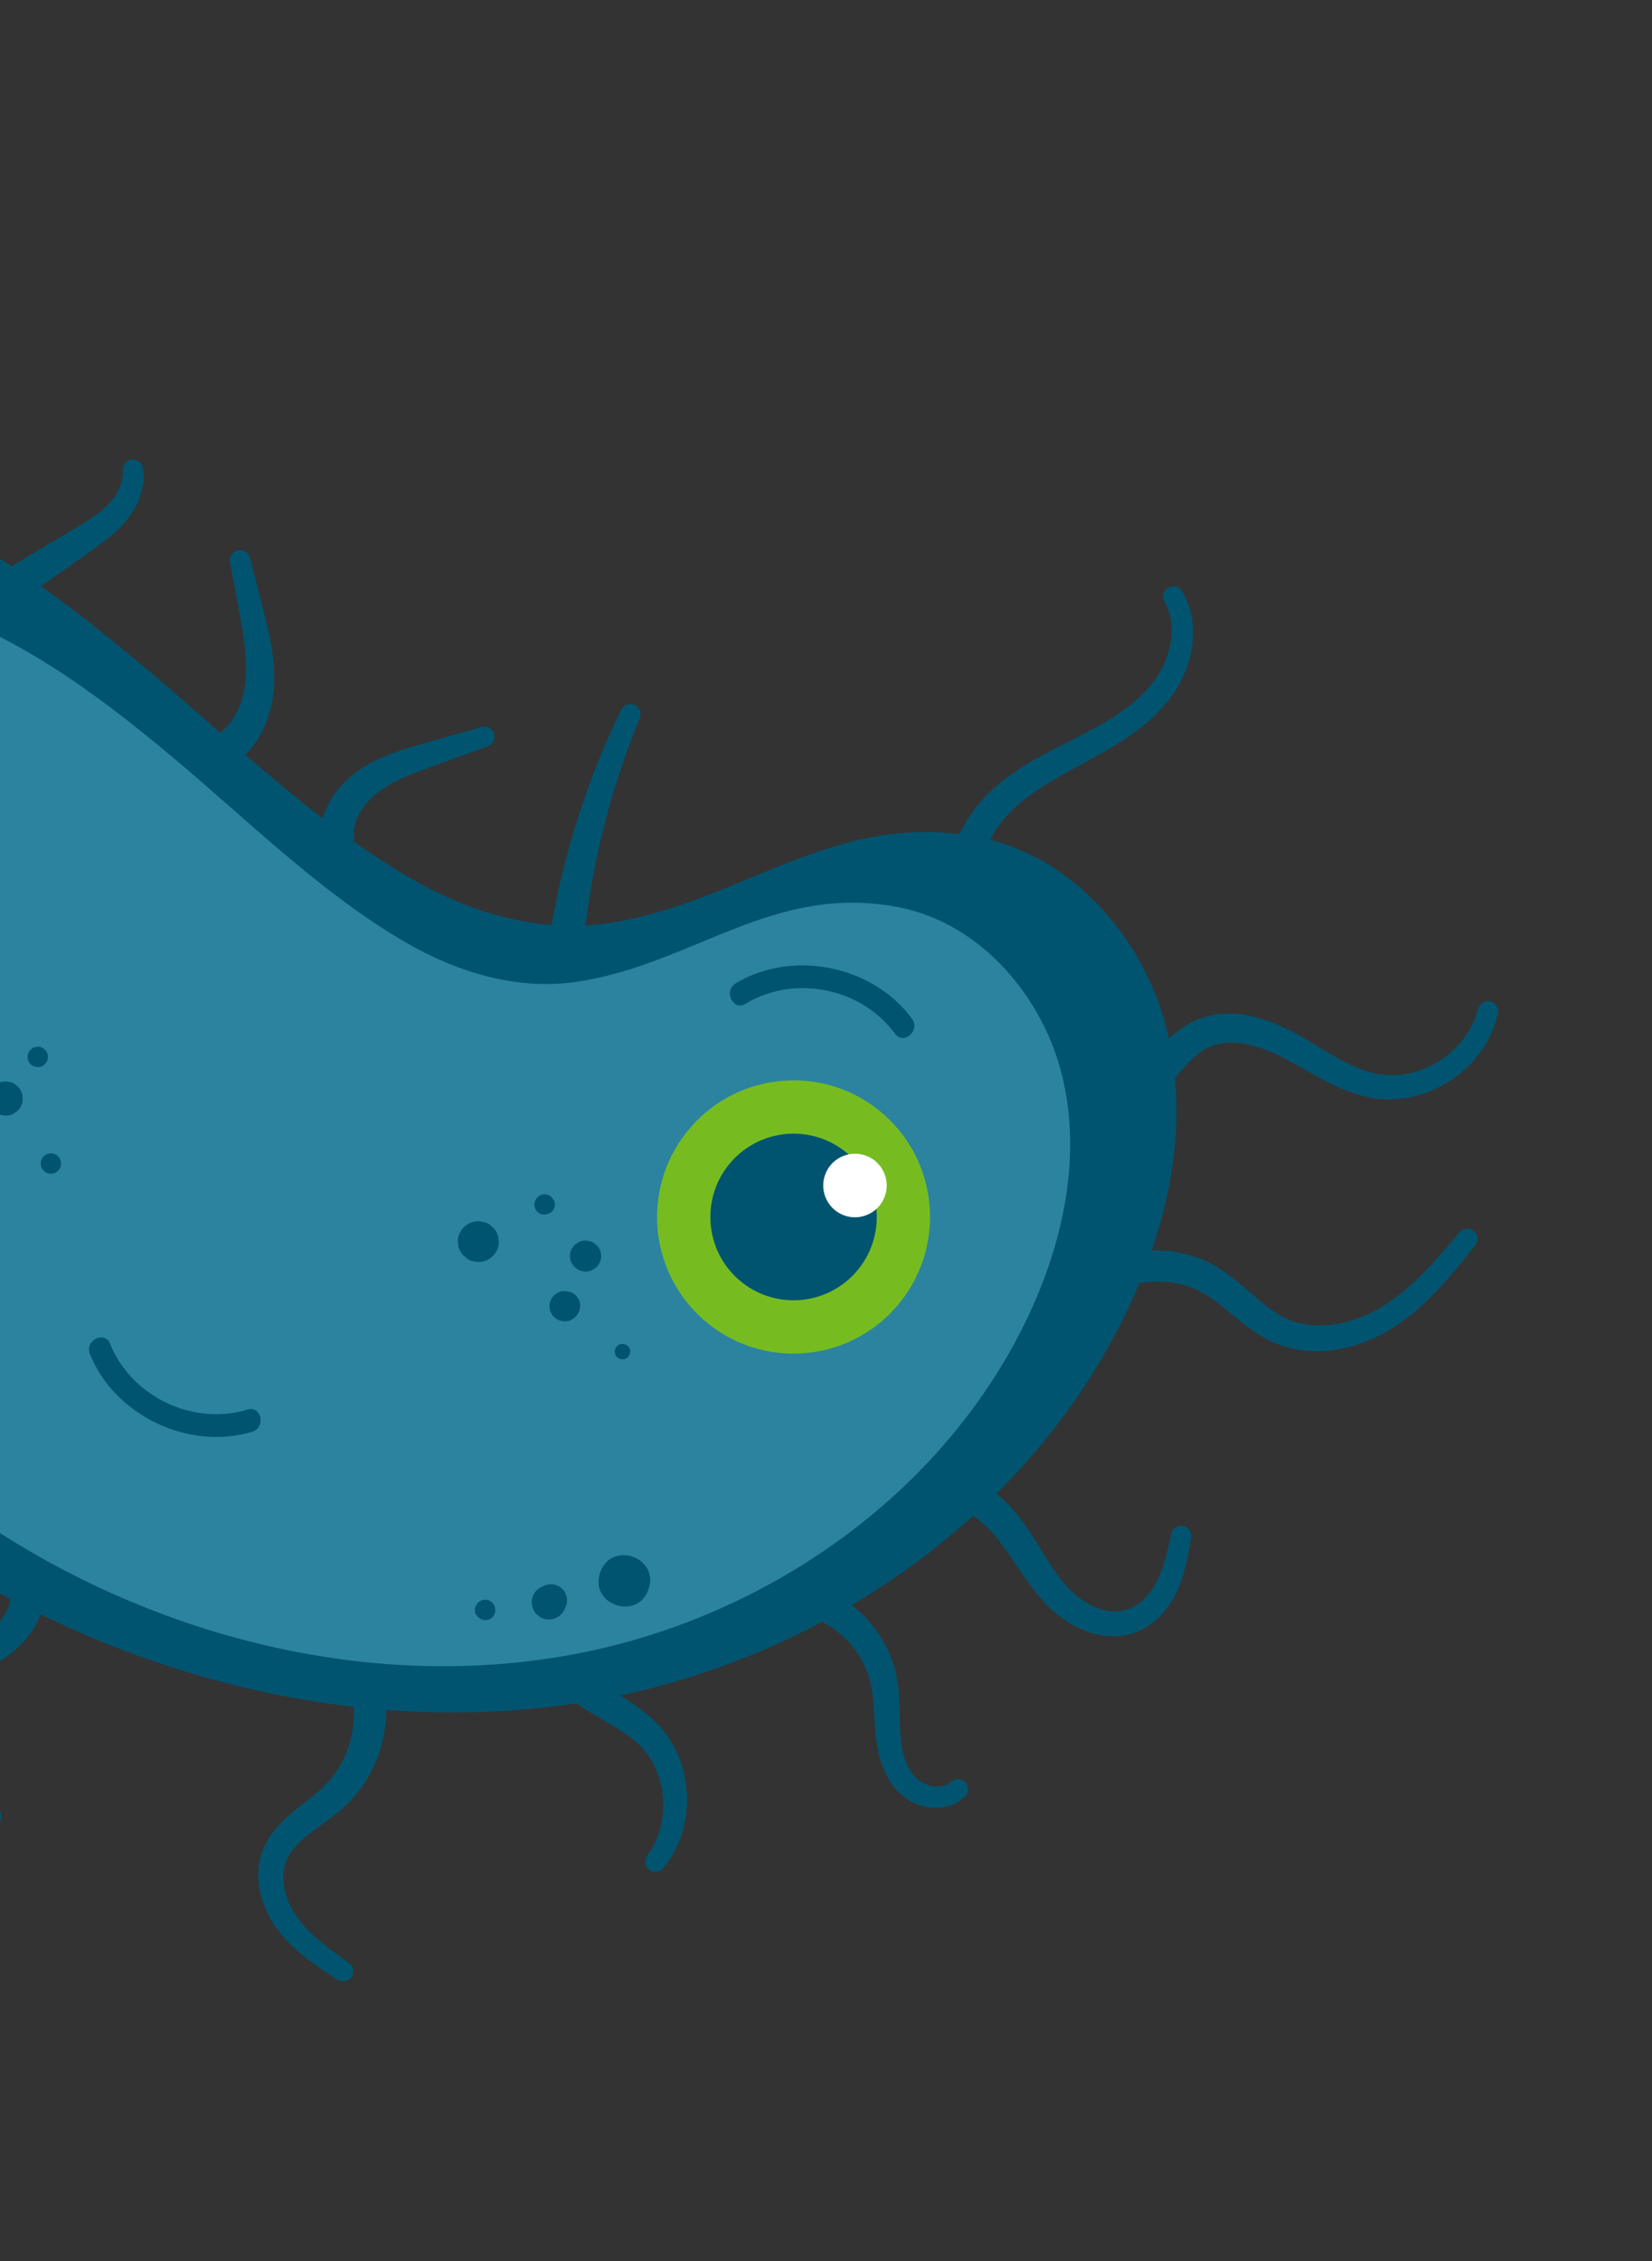 <svg width="125" height="171" viewBox="0 0 125 171" fill="none" xmlns="http://www.w3.org/2000/svg">
<rect x="0" y="0" width="125" height="171" fill="#333333" stroke="none"/>
<g clip-path="url(#clip0_1247_3485)">
<path d="M0.228 43.208C0.228 43.208 3.072 41.515 5.917 39.819C6.616 39.402 7.261 38.987 7.778 38.538C7.906 38.425 8.034 38.312 8.14 38.201L8.183 38.158L8.188 38.143L8.193 38.141L8.197 38.142C8.197 38.142 8.211 38.122 8.19 38.148L8.215 38.123L8.306 38.023C8.354 37.965 8.4 37.911 8.446 37.861C8.633 37.629 8.789 37.395 8.908 37.173C9.147 36.725 9.244 36.324 9.275 36.048C9.292 35.911 9.296 35.802 9.291 35.73L9.287 35.619L9.286 35.549C9.277 35.124 9.614 34.775 10.042 34.766C10.445 34.758 10.78 35.062 10.826 35.453L10.846 35.636C10.86 35.755 10.87 35.934 10.864 36.157C10.859 36.601 10.75 37.235 10.457 37.906C10.312 38.242 10.119 38.587 9.888 38.927C9.826 39.013 9.76 39.101 9.695 39.186L9.609 39.296L9.588 39.322L9.553 39.367L9.504 39.428C9.368 39.592 9.222 39.747 9.071 39.906C8.46 40.524 7.743 41.057 7.056 41.548C4.348 43.458 1.638 45.372 1.638 45.372C1.056 45.783 0.253 45.642 -0.158 45.063C-0.573 44.483 -0.433 43.683 0.144 43.275C0.171 43.255 0.198 43.235 0.228 43.221L0.228 43.208Z" fill="#005470"/>
<path d="M16.139 55.762C16.139 55.762 16.19 55.73 16.292 55.67C16.339 55.641 16.399 55.607 16.466 55.565C16.504 55.536 16.552 55.503 16.605 55.468C16.718 55.387 16.877 55.252 17.039 55.097C17.197 54.929 17.375 54.739 17.538 54.495C17.878 54.015 18.191 53.359 18.387 52.599C18.439 52.407 18.479 52.212 18.514 52.011C18.529 51.914 18.55 51.803 18.559 51.715C18.569 51.6 18.589 51.468 18.596 51.372C18.629 50.978 18.643 50.508 18.622 50.068C18.587 49.169 18.452 48.24 18.301 47.356C18.134 46.462 17.98 45.626 17.85 44.912C17.581 43.477 17.399 42.516 17.399 42.516C17.322 42.098 17.6 41.696 18.017 41.618C18.418 41.544 18.808 41.796 18.907 42.185C18.907 42.185 19.152 43.129 19.514 44.542C19.697 45.254 19.906 46.084 20.133 46.973C20.354 47.877 20.569 48.873 20.677 49.911C20.729 50.44 20.761 50.945 20.748 51.509C20.746 51.651 20.739 51.756 20.736 51.877C20.729 52.03 20.715 52.148 20.705 52.288C20.678 52.553 20.64 52.814 20.59 53.072C20.396 54.095 20.035 55.029 19.582 55.778C19.362 56.154 19.111 56.479 18.874 56.76C18.628 57.034 18.403 57.253 18.182 57.437C18.066 57.529 17.96 57.613 17.867 57.684C17.797 57.734 17.738 57.776 17.691 57.809L17.547 57.908C16.964 58.311 16.162 58.166 15.754 57.588C15.348 57.007 15.493 56.205 16.073 55.801C16.095 55.784 16.12 55.768 16.145 55.756L16.139 55.762Z" fill="#005470"/>
<path d="M24.207 63.368L24.212 63.207L24.213 63.117C24.214 63.089 24.214 63.052 24.219 62.988C24.229 62.873 24.24 62.742 24.26 62.597C24.304 62.342 24.363 62.03 24.476 61.692C24.585 61.352 24.745 60.996 24.95 60.627C25.358 59.892 25.978 59.163 26.76 58.544C26.855 58.466 26.957 58.393 27.06 58.317L27.136 58.261L27.221 58.203L27.357 58.114C27.442 58.056 27.574 57.977 27.682 57.911C27.795 57.843 27.902 57.789 28.01 57.722C28.451 57.481 28.902 57.279 29.358 57.1C30.266 56.741 31.169 56.482 31.996 56.246C32.817 56.013 33.584 55.795 34.24 55.605C35.554 55.229 36.429 54.981 36.429 54.981C36.84 54.865 37.267 55.102 37.389 55.51C37.504 55.9 37.29 56.307 36.914 56.444C36.914 56.444 36.058 56.755 34.776 57.219C34.135 57.451 33.386 57.724 32.582 58.016C31.781 58.31 30.953 58.614 30.19 58.977C29.81 59.161 29.446 59.358 29.113 59.574C29.033 59.63 28.946 59.682 28.87 59.739C28.793 59.799 28.736 59.833 28.643 59.904L28.512 60.004L28.479 60.029L28.463 60.041L28.46 60.048C28.46 60.048 28.436 60.06 28.465 60.033L28.412 60.081C28.344 60.14 28.276 60.195 28.211 60.255C27.688 60.735 27.304 61.273 27.088 61.749C26.98 61.987 26.895 62.204 26.855 62.399C26.807 62.592 26.787 62.761 26.775 62.896C26.773 62.949 26.776 62.99 26.77 63.033C26.765 63.048 26.77 63.083 26.77 63.119C26.771 63.152 26.773 63.182 26.773 63.206C26.778 63.314 26.779 63.372 26.779 63.372C26.805 64.08 26.252 64.672 25.541 64.697C24.83 64.721 24.235 64.167 24.206 63.458C24.203 63.429 24.206 63.397 24.207 63.368L24.203 63.367L24.207 63.368Z" fill="#005470"/>
<path d="M41.694 70.171C41.694 70.171 41.741 69.909 41.825 69.45C41.906 68.998 42.041 68.299 42.215 67.507C42.299 67.109 42.398 66.676 42.51 66.219C42.617 65.764 42.744 65.287 42.868 64.792C43.13 63.809 43.435 62.761 43.767 61.727C44.104 60.694 44.462 59.669 44.821 58.717C45.007 58.243 45.181 57.782 45.362 57.352C45.538 56.92 45.707 56.514 45.871 56.144C46.194 55.397 46.476 54.783 46.68 54.356C46.883 53.93 47.001 53.687 47.001 53.687C47.183 53.301 47.645 53.141 48.029 53.322C48.401 53.495 48.566 53.931 48.416 54.306L48.411 54.321L48.138 54.994C47.966 55.423 47.724 56.038 47.457 56.779C47.317 57.149 47.182 57.554 47.034 57.983C46.887 58.413 46.741 58.863 46.591 59.336C46.298 60.277 46.009 61.289 45.747 62.31C45.489 63.328 45.253 64.353 45.059 65.315C44.967 65.799 44.872 66.266 44.794 66.707C44.716 67.151 44.646 67.569 44.589 67.959C44.466 68.744 44.386 69.364 44.327 69.835C44.271 70.298 44.242 70.567 44.242 70.567C44.159 71.271 43.519 71.769 42.811 71.684C42.104 71.6 41.603 70.958 41.687 70.254C41.691 70.231 41.696 70.204 41.697 70.176L41.694 70.171Z" fill="#005470"/>
<path d="M-1.205 137.932C-1.205 137.932 -1.464 137.694 -1.914 137.278C-2.364 136.85 -3.02 136.247 -3.738 135.398C-4.094 134.973 -4.462 134.482 -4.802 133.923L-4.926 133.706L-4.997 133.576L-5.048 133.473L-5.155 133.265L-5.271 133.014C-5.417 132.679 -5.544 132.35 -5.648 131.989C-5.857 131.281 -5.97 130.503 -5.928 129.691C-5.887 128.883 -5.674 128.038 -5.229 127.279L-5.163 127.166C-5.143 127.131 -5.122 127.093 -5.084 127.041L-4.891 126.754C-4.761 126.584 -4.635 126.417 -4.496 126.268C-4.225 125.957 -3.932 125.691 -3.639 125.45C-3.055 124.961 -2.463 124.57 -1.932 124.203C-1.667 124.022 -1.408 123.846 -1.174 123.671L-1 123.541L-0.854 123.434L-0.679 123.288L-0.593 123.215L-0.532 123.153C-0.378 123.012 -0.195 122.828 -0.051 122.655C0.1 122.485 0.226 122.302 0.335 122.134C0.556 121.79 0.694 121.464 0.759 121.196C0.824 120.927 0.818 120.725 0.803 120.572C0.786 120.501 0.785 120.431 0.757 120.381C0.738 120.326 0.728 120.282 0.704 120.245C0.666 120.175 0.651 120.133 0.651 120.133L0.56 119.882C0.318 119.221 0.659 118.492 1.328 118.253C1.967 118.025 2.676 118.339 2.936 118.953C2.936 118.953 2.985 119.076 3.086 119.302C3.135 119.412 3.178 119.565 3.223 119.736C3.275 119.909 3.297 120.112 3.323 120.342C3.357 120.791 3.31 121.335 3.145 121.881C2.979 122.427 2.703 122.973 2.336 123.484C2.152 123.742 1.95 123.993 1.722 124.236C1.492 124.483 1.259 124.703 0.956 124.95L0.85 125.037L0.758 125.105L0.576 125.244L0.343 125.404L0.137 125.544C-0.141 125.729 -0.423 125.901 -0.701 126.074C-1.256 126.416 -1.806 126.752 -2.286 127.115C-2.528 127.3 -2.753 127.487 -2.948 127.692C-3.05 127.789 -3.14 127.898 -3.226 127.996L-3.332 128.132C-3.349 128.147 -3.37 128.185 -3.396 128.225L-3.465 128.333C-3.742 128.76 -3.914 129.288 -3.966 129.835C-4.022 130.384 -3.972 130.957 -3.836 131.505C-3.775 131.775 -3.682 132.047 -3.589 132.295L-3.517 132.47L-3.419 132.679L-3.371 132.781L-3.335 132.854L-3.24 133.037C-2.986 133.511 -2.692 133.94 -2.397 134.329C-1.801 135.104 -1.207 135.711 -0.791 136.14C-0.367 136.572 -0.121 136.813 -0.121 136.813L-0.117 136.815C0.182 137.119 0.178 137.608 -0.125 137.904C-0.422 138.193 -0.889 138.197 -1.192 137.92L-1.2 137.917L-1.205 137.932Z" fill="#005470"/>
<path d="M25.534 149.738C25.534 149.738 25.166 149.505 24.513 149.063C24.186 148.843 23.791 148.568 23.34 148.23C22.895 147.889 22.397 147.482 21.892 146.974C21.643 146.719 21.388 146.442 21.144 146.131L21.041 145.999L20.963 145.891C20.908 145.811 20.86 145.758 20.799 145.66C20.74 145.567 20.68 145.478 20.617 145.383C20.562 145.291 20.511 145.2 20.456 145.108C20.042 144.365 19.704 143.504 19.584 142.54C19.523 142.062 19.521 141.554 19.594 141.042C19.629 140.789 19.691 140.531 19.763 140.277L19.877 139.935C19.889 139.914 19.865 139.972 19.903 139.882L19.909 139.864L20.041 139.568C20.151 139.347 20.311 139.053 20.448 138.862C20.587 138.642 20.751 138.443 20.914 138.248C21.244 137.859 21.598 137.532 21.956 137.218C22.669 136.601 23.387 136.088 24.004 135.562C24.61 135.056 25.126 134.476 25.494 133.912C25.889 133.316 26.181 132.685 26.386 132.058C26.594 131.433 26.694 130.816 26.748 130.249C26.804 129.679 26.77 129.156 26.726 128.7C26.665 128.246 26.583 127.855 26.491 127.542C26.444 127.388 26.4 127.25 26.359 127.13C26.316 127.014 26.272 126.913 26.241 126.833L26.143 126.588L26.105 126.494C25.838 125.836 26.156 125.092 26.817 124.825C27.477 124.563 28.224 124.882 28.492 125.535C28.497 125.545 28.503 125.564 28.508 125.573C28.508 125.573 28.553 125.695 28.635 125.914C28.676 126.026 28.731 126.167 28.783 126.328C28.83 126.495 28.881 126.683 28.941 126.896C29.048 127.324 29.142 127.85 29.199 128.462C29.233 129.07 29.257 129.757 29.154 130.496C29.059 131.233 28.898 132.021 28.599 132.821C28.304 133.619 27.896 134.427 27.354 135.182C26.787 135.975 26.119 136.643 25.384 137.216C24.66 137.784 23.929 138.272 23.297 138.782C22.984 139.037 22.684 139.297 22.439 139.567C22.32 139.703 22.193 139.84 22.101 139.981C21.983 140.138 21.934 140.224 21.839 140.385L21.698 140.673L21.626 140.866C21.574 141.02 21.53 141.177 21.501 141.339C21.442 141.663 21.43 142.003 21.457 142.339C21.513 143.016 21.734 143.678 22.034 144.261L22.15 144.475L22.266 144.665C22.299 144.726 22.364 144.813 22.41 144.885L22.483 144.995L22.542 145.076C22.726 145.334 22.931 145.574 23.136 145.794C23.959 146.682 24.83 147.316 25.433 147.762C26.054 148.203 26.41 148.456 26.41 148.456C26.761 148.704 26.842 149.185 26.591 149.531C26.353 149.865 25.892 149.948 25.548 149.731L25.534 149.738Z" fill="#005470"/>
<path d="M48.952 140.363C48.952 140.363 48.994 140.299 49.074 140.183C49.114 140.122 49.163 140.049 49.22 139.965C49.25 139.923 49.277 139.878 49.314 139.829C49.346 139.783 49.361 139.739 49.389 139.691C49.438 139.593 49.497 139.49 49.557 139.371C49.617 139.252 49.672 139.098 49.737 138.952C49.807 138.804 49.852 138.635 49.906 138.46C49.934 138.376 49.965 138.284 49.988 138.189C50.008 138.094 50.027 137.998 50.048 137.899C50.065 137.798 50.093 137.701 50.108 137.596C50.119 137.489 50.134 137.383 50.146 137.273C50.182 137.056 50.176 136.829 50.187 136.6C50.203 136.368 50.164 136.13 50.164 135.885C50.13 135.644 50.107 135.395 50.053 135.152C49.997 134.905 49.948 134.659 49.855 134.412C49.786 134.164 49.678 133.927 49.573 133.688C49.344 133.223 49.086 132.761 48.742 132.372C48.588 132.161 48.389 131.997 48.213 131.815L48.198 131.798L48.187 131.794L48.184 131.789C48.184 131.789 48.158 131.76 48.208 131.805L48.163 131.77L48.077 131.696L47.9 131.551C47.777 131.445 47.682 131.385 47.582 131.306C47.171 131.006 46.681 130.699 46.202 130.421C45.721 130.137 45.236 129.865 44.764 129.577C44.298 129.295 43.841 128.999 43.431 128.686C43.222 128.527 43.028 128.376 42.844 128.204C42.753 128.121 42.66 128.045 42.578 127.96C42.497 127.872 42.415 127.787 42.337 127.704C42.178 127.545 42.048 127.37 41.922 127.21C41.863 127.129 41.801 127.055 41.75 126.977C41.702 126.899 41.655 126.822 41.611 126.746C41.424 126.459 41.315 126.21 41.241 126.042C41.162 125.873 41.127 125.783 41.127 125.783C40.84 125.136 41.134 124.379 41.783 124.097C42.434 123.811 43.193 124.109 43.479 124.757C43.484 124.766 43.492 124.781 43.496 124.791L43.551 124.932C43.551 124.932 43.572 124.98 43.61 125.074C43.643 125.171 43.695 125.311 43.794 125.479C43.816 125.523 43.838 125.567 43.864 125.613C43.889 125.658 43.93 125.708 43.963 125.756C44.032 125.857 44.101 125.966 44.199 126.076C44.247 126.129 44.292 126.189 44.345 126.252C44.399 126.31 44.461 126.368 44.523 126.429C44.637 126.553 44.782 126.68 44.935 126.808C45.242 127.066 45.608 127.339 46.026 127.618C46.439 127.899 46.907 128.198 47.396 128.521C47.891 128.849 48.393 129.193 48.936 129.635C49.067 129.744 49.219 129.865 49.317 129.963L49.482 130.116L49.565 130.197L49.606 130.235C49.658 130.285 49.624 130.253 49.638 130.262L49.645 130.265L49.656 130.28L49.677 130.304C49.916 130.567 50.167 130.819 50.363 131.113C50.798 131.671 51.118 132.302 51.379 132.928C51.498 133.246 51.617 133.564 51.689 133.886C51.783 134.204 51.834 134.528 51.888 134.844C51.938 135.16 51.956 135.472 51.981 135.779C51.976 136.088 51.995 136.385 51.968 136.674C51.943 136.969 51.928 137.246 51.871 137.517C51.846 137.652 51.823 137.783 51.799 137.914C51.772 138.044 51.734 138.171 51.702 138.291C51.669 138.415 51.637 138.535 51.607 138.652C51.567 138.769 51.527 138.879 51.49 138.989C51.409 139.207 51.339 139.417 51.241 139.601C51.149 139.791 51.072 139.962 50.981 140.124C50.882 140.287 50.791 140.436 50.71 140.569C50.668 140.633 50.628 140.705 50.592 140.75C50.555 140.799 50.521 140.841 50.491 140.88C50.428 140.961 50.375 141.034 50.332 141.089L50.2 141.266C49.943 141.605 49.457 141.668 49.118 141.408C48.79 141.155 48.719 140.694 48.949 140.362L48.963 140.367L48.952 140.363Z" fill="#005470"/>
<path d="M55.855 119.999C55.855 119.999 55.951 119.969 56.133 119.912C56.179 119.898 56.233 119.884 56.296 119.864C56.367 119.847 56.445 119.823 56.529 119.803C56.61 119.78 56.703 119.758 56.801 119.734C56.893 119.715 56.989 119.698 57.089 119.679C57.903 119.517 59.101 119.417 60.498 119.662C61.191 119.787 61.935 119.995 62.673 120.331C62.855 120.42 63.045 120.5 63.223 120.604C63.324 120.658 63.424 120.712 63.523 120.77C63.602 120.816 63.679 120.867 63.757 120.913L63.88 120.987L64.019 121.082C64.113 121.146 64.208 121.215 64.301 121.279C64.469 121.412 64.648 121.537 64.811 121.686C65.48 122.252 66.076 122.938 66.572 123.705C67.063 124.474 67.459 125.321 67.7 126.215C67.958 127.119 68.026 128.029 68.055 128.861C68.084 129.693 68.078 130.484 68.124 131.178C68.176 131.903 68.293 132.543 68.493 133.109C68.592 133.387 68.711 133.643 68.852 133.87C68.919 133.987 68.991 134.089 69.073 134.185C69.115 134.232 69.151 134.285 69.194 134.328L69.295 134.439C69.352 134.491 69.409 134.539 69.462 134.589C69.499 134.613 69.53 134.64 69.566 134.669C69.645 134.724 69.739 134.788 69.829 134.834C70.013 134.932 70.201 135.007 70.382 135.051C70.745 135.152 71.064 135.136 71.296 135.09C71.53 135.038 71.689 134.956 71.787 134.894C71.883 134.824 71.934 134.784 71.934 134.784L72.027 134.713C72.365 134.457 72.844 134.527 73.104 134.863C73.348 135.186 73.296 135.635 72.999 135.9C72.999 135.9 72.975 135.924 72.923 135.969C72.868 136.011 72.799 136.083 72.692 136.161C72.477 136.314 72.136 136.516 71.673 136.631C71.213 136.748 70.633 136.783 70.022 136.645C69.713 136.578 69.397 136.473 69.081 136.318C68.918 136.244 68.769 136.153 68.604 136.045L68.348 135.857L68.173 135.709L68.151 135.689L68.097 135.643L68.048 135.594L67.948 135.491C67.877 135.422 67.815 135.348 67.754 135.275C67.628 135.126 67.504 134.971 67.397 134.804C67.176 134.473 66.99 134.112 66.837 133.738C66.536 132.987 66.361 132.164 66.269 131.361C66.175 130.528 66.159 129.733 66.099 128.957C66.042 128.185 65.948 127.451 65.728 126.788C65.516 126.112 65.186 125.471 64.782 124.895C64.377 124.322 63.901 123.815 63.377 123.412C63.25 123.304 63.115 123.218 62.984 123.121L62.799 123.002L62.708 122.943L62.588 122.875L62.348 122.737L62.33 122.731C62.383 122.757 62.341 122.735 62.355 122.74L62.319 122.727L62.269 122.694L62.163 122.643C62.028 122.569 61.886 122.518 61.748 122.455C61.194 122.23 60.633 122.1 60.114 122.025C59.07 121.885 58.189 121.992 57.61 122.134C57.539 122.151 57.468 122.169 57.406 122.184C57.347 122.202 57.292 122.22 57.243 122.232L57.103 122.272C57.057 122.285 57.001 122.307 56.956 122.321C56.774 122.387 56.678 122.42 56.678 122.42C56.009 122.659 55.272 122.311 55.029 121.641C54.786 120.975 55.133 120.241 55.805 120.003C55.818 119.999 55.838 119.989 55.851 119.985L55.855 119.999Z" fill="#005470"/>
<path d="M71.084 111.355C71.084 111.355 71.19 111.358 71.384 111.361L71.462 111.363C71.501 111.367 71.538 111.367 71.582 111.37C71.665 111.377 71.764 111.386 71.864 111.394C71.915 111.399 71.967 111.404 72.022 111.41L72.169 111.435C72.273 111.453 72.38 111.477 72.496 111.495C72.947 111.6 73.475 111.781 74.023 112.061C74.57 112.342 75.13 112.721 75.668 113.191C76.211 113.658 76.724 114.214 77.206 114.841C77.338 115.02 77.42 115.129 77.541 115.304C77.661 115.471 77.769 115.638 77.879 115.797C78.097 116.123 78.308 116.46 78.515 116.794C78.932 117.465 79.336 118.14 79.778 118.774C80.215 119.402 80.697 120.013 81.22 120.478C81.758 120.96 82.372 121.361 83.003 121.6C83.634 121.851 84.277 121.931 84.857 121.834C84.932 121.83 85.002 121.804 85.073 121.787L85.18 121.761L85.207 121.754C85.207 121.754 85.238 121.744 85.187 121.764L85.194 121.766L85.214 121.757L85.282 121.734L85.421 121.687L85.507 121.65C85.558 121.63 85.627 121.596 85.691 121.564C85.947 121.433 86.191 121.265 86.41 121.072C86.85 120.683 87.2 120.211 87.461 119.734C87.493 119.675 87.52 119.618 87.551 119.563C87.582 119.496 87.616 119.43 87.647 119.362C87.701 119.249 87.751 119.135 87.8 119.012C87.899 118.776 87.978 118.54 88.053 118.316C88.195 117.864 88.298 117.457 88.376 117.115C88.532 116.427 88.612 116.016 88.612 116.016C88.694 115.598 89.099 115.328 89.516 115.41C89.923 115.488 90.194 115.877 90.132 116.282L90.126 116.3C90.126 116.3 90.065 116.705 89.93 117.441C89.857 117.805 89.767 118.258 89.626 118.779C89.555 119.042 89.468 119.315 89.366 119.608C89.318 119.752 89.254 119.907 89.186 120.064C89.159 120.132 89.123 120.202 89.095 120.275C89.056 120.368 89.016 120.436 88.978 120.514C88.663 121.14 88.234 121.791 87.627 122.373C87.02 122.956 86.207 123.458 85.234 123.656C84.28 123.858 83.254 123.749 82.355 123.432C81.441 123.123 80.62 122.62 79.892 122.022C79.151 121.403 78.572 120.714 78.047 120.02C77.527 119.327 77.075 118.637 76.643 117.998C76.427 117.676 76.218 117.374 76.008 117.083C75.902 116.937 75.801 116.797 75.701 116.67C75.611 116.546 75.469 116.371 75.382 116.265C74.975 115.773 74.548 115.349 74.133 115.014C73.714 114.678 73.307 114.428 72.946 114.262C72.582 114.092 72.259 114.004 72.001 113.947L71.817 113.922L71.735 113.911L71.675 113.908C71.636 113.903 71.603 113.904 71.567 113.9C71.551 113.899 71.54 113.895 71.516 113.895L71.441 113.899C71.247 113.904 71.143 113.91 71.143 113.91C70.434 113.927 69.84 113.369 69.819 112.663C69.797 111.956 70.357 111.366 71.067 111.345C71.083 111.347 71.104 111.345 71.116 111.345L71.112 111.356L71.084 111.355Z" fill="#005470"/>
<path d="M80.513 97.432C80.513 97.432 80.61 97.337 80.791 97.161C80.887 97.07 80.973 96.972 81.164 96.815C81.342 96.674 81.548 96.485 81.778 96.333C82.007 96.184 82.25 95.995 82.546 95.844C82.69 95.766 82.841 95.681 82.997 95.594C83.157 95.517 83.324 95.446 83.497 95.368C84.192 95.073 85.008 94.805 85.923 94.673C86.837 94.54 87.846 94.517 88.899 94.68C89.946 94.846 91.042 95.199 92.056 95.795C92.172 95.866 92.29 95.938 92.404 96.013C92.528 96.095 92.651 96.181 92.773 96.267C93.011 96.436 93.233 96.604 93.447 96.782C93.882 97.131 94.29 97.488 94.689 97.834C95.483 98.528 96.255 99.178 97.078 99.6L97.231 99.68L97.242 99.684C97.278 99.7 97.198 99.669 97.213 99.674L97.287 99.698L97.377 99.745C97.496 99.793 97.637 99.86 97.74 99.895L98.034 99.993C98.133 100.026 98.252 100.049 98.362 100.074C98.811 100.174 99.274 100.243 99.744 100.244C100.679 100.257 101.626 100.087 102.5 99.794C102.94 99.65 103.363 99.472 103.764 99.275C103.964 99.178 104.159 99.071 104.346 98.962L104.489 98.878L104.623 98.793C104.723 98.728 104.821 98.666 104.923 98.606C105.62 98.144 106.29 97.606 106.855 97.087C108.001 96.039 108.866 95.027 109.48 94.324C110.087 93.606 110.436 93.199 110.436 93.199C110.713 92.87 111.201 92.828 111.529 93.106C111.847 93.375 111.894 93.849 111.635 94.171C111.635 94.171 111.297 94.598 110.703 95.337C110.097 96.075 109.237 97.146 108.027 98.325C107.414 98.914 106.735 99.505 105.897 100.093C105.803 100.155 105.702 100.224 105.608 100.286L105.445 100.396L105.281 100.496C105.064 100.632 104.837 100.761 104.599 100.886C104.133 101.132 103.64 101.36 103.121 101.546C102.086 101.929 100.941 102.177 99.746 102.195C99.148 102.213 98.537 102.148 97.931 102.028C97.776 101.992 97.632 101.969 97.472 101.923L96.993 101.78C96.842 101.73 96.732 101.681 96.6 101.633L96.505 101.601L96.433 101.573L96.37 101.54L96.158 101.44C95.031 100.901 94.117 100.15 93.285 99.472C92.452 98.785 91.702 98.167 90.925 97.74C90.172 97.329 89.358 97.086 88.565 96.99C87.774 96.889 87.005 96.927 86.315 97.049C85.623 97.165 85.019 97.393 84.509 97.624C84.383 97.684 84.261 97.746 84.144 97.801C84.031 97.869 83.925 97.932 83.819 97.991C83.606 98.104 83.442 98.253 83.276 98.358C83.115 98.472 83.019 98.579 82.908 98.664C82.811 98.734 82.691 98.874 82.607 98.956C82.431 99.139 82.338 99.235 82.338 99.235C81.845 99.745 81.031 99.76 80.518 99.266C80.008 98.772 79.988 97.964 80.482 97.45C80.492 97.445 80.502 97.428 80.508 97.422L80.513 97.432Z" fill="#005470"/>
<path d="M83.041 83.141C83.041 83.141 83.178 83.121 83.436 83.081C83.5 83.073 83.574 83.061 83.648 83.045C83.686 83.029 83.722 83.008 83.769 82.991C83.814 82.978 83.861 82.96 83.915 82.946C83.971 82.924 84.052 82.877 84.125 82.84C84.437 82.703 84.813 82.432 85.239 82.038C85.665 81.641 86.133 81.109 86.667 80.474C87.204 79.843 87.803 79.115 88.602 78.396C88.812 78.221 89.025 78.046 89.255 77.873C89.375 77.795 89.501 77.71 89.622 77.628C89.744 77.546 89.869 77.465 90.009 77.401C90.559 77.098 91.09 76.903 91.771 76.77C93.026 76.535 94.306 76.704 95.459 77.056C96.041 77.234 96.597 77.452 97.134 77.705C97.404 77.827 97.668 77.965 97.929 78.101C98.06 78.173 98.19 78.237 98.315 78.315L98.679 78.523C99.674 79.104 100.584 79.694 101.503 80.184C102.415 80.672 103.322 81.053 104.216 81.224L104.257 81.238C104.257 81.238 104.172 81.222 104.22 81.226L104.253 81.237L104.349 81.244L104.541 81.267C104.667 81.281 104.798 81.304 104.917 81.315C105.12 81.309 105.313 81.329 105.524 81.321C105.74 81.299 105.955 81.302 106.169 81.262C106.379 81.218 106.588 81.206 106.789 81.142C107.606 80.944 108.342 80.601 108.97 80.201C109.595 79.796 110.092 79.324 110.488 78.871C110.583 78.756 110.674 78.643 110.767 78.535C110.847 78.419 110.921 78.308 110.993 78.201C111.149 77.992 111.242 77.773 111.352 77.589C111.534 77.204 111.665 76.896 111.719 76.673C111.788 76.455 111.822 76.34 111.822 76.34L111.849 76.259C111.972 75.854 112.4 75.624 112.812 75.749C113.209 75.87 113.438 76.285 113.33 76.683C113.33 76.683 113.288 76.832 113.216 77.111C113.15 77.392 113.004 77.793 112.784 78.284C112.656 78.519 112.543 78.796 112.355 79.065C112.27 79.2 112.178 79.341 112.083 79.489C111.975 79.629 111.867 79.769 111.75 79.914C111.276 80.488 110.683 81.091 109.926 81.608C109.17 82.124 108.271 82.577 107.245 82.86C106.994 82.94 106.721 82.976 106.456 83.035C106.189 83.088 105.907 83.101 105.626 83.134C105.338 83.152 105.023 83.141 104.717 83.141C104.59 83.128 104.459 83.117 104.333 83.103L104.139 83.084L104.045 83.073L104.023 83.065L103.947 83.061L103.893 83.051C102.739 82.862 101.63 82.427 100.604 81.913C99.577 81.403 98.609 80.814 97.676 80.306L97.312 80.111L96.966 79.935C96.732 79.816 96.503 79.707 96.267 79.607C95.799 79.406 95.326 79.232 94.856 79.108C93.922 78.846 92.997 78.778 92.21 78.957C91.877 79.026 91.439 79.187 91.128 79.386C91.041 79.426 90.961 79.481 90.879 79.544L90.637 79.717C90.482 79.841 90.328 79.982 90.179 80.112C89.58 80.681 89.051 81.351 88.535 82.001C88.02 82.651 87.513 83.279 86.966 83.816C86.424 84.351 85.856 84.804 85.289 85.085C85.146 85.156 85.025 85.226 84.886 85.286C84.733 85.341 84.59 85.391 84.46 85.438C84.326 85.483 84.199 85.523 84.086 85.555C84.008 85.569 83.934 85.582 83.873 85.594C83.62 85.641 83.481 85.667 83.481 85.667C82.783 85.799 82.107 85.34 81.976 84.642C81.844 83.948 82.302 83.275 83.003 83.144C83.011 83.143 83.033 83.138 83.041 83.141L83.052 83.144L83.041 83.141Z" fill="#005470"/>
<path d="M73.164 74.551C73.164 74.551 73.092 74.424 72.957 74.191C72.887 74.07 72.808 73.941 72.704 73.751C72.602 73.541 72.488 73.295 72.358 73.022C72.23 72.746 72.142 72.46 72.022 72.133C71.904 71.812 71.829 71.451 71.721 71.076C71.564 70.308 71.409 69.439 71.415 68.479C71.41 67.525 71.499 66.487 71.759 65.425C72.023 64.364 72.439 63.276 73.049 62.245C73.124 62.118 73.201 61.984 73.277 61.855C73.363 61.732 73.454 61.607 73.54 61.484C73.629 61.363 73.717 61.233 73.807 61.111C73.9 60.991 74.008 60.876 74.105 60.757L74.408 60.4L74.447 60.355L74.499 60.299L74.572 60.225L74.719 60.078C74.92 59.88 75.184 59.628 75.406 59.44C76.337 58.635 77.369 57.965 78.41 57.38C79.447 56.793 80.498 56.277 81.501 55.765C82.497 55.255 83.459 54.746 84.321 54.183C85.184 53.628 85.954 53.022 86.586 52.366C86.743 52.202 86.895 52.04 87.033 51.869L87.087 51.805L87.114 51.773C87.114 51.773 87.086 51.809 87.106 51.787L87.109 51.776L87.127 51.761L87.234 51.621C87.301 51.533 87.389 51.428 87.436 51.349C87.653 51.041 87.862 50.669 88.029 50.328C88.357 49.628 88.541 48.941 88.621 48.334C88.699 47.722 88.663 47.191 88.578 46.774C88.564 46.667 88.536 46.568 88.509 46.477C88.482 46.386 88.463 46.298 88.44 46.221C88.38 46.07 88.335 45.932 88.284 45.829C88.185 45.624 88.131 45.517 88.131 45.517L88.094 45.443C87.907 45.062 88.064 44.603 88.445 44.415C88.82 44.234 89.269 44.383 89.465 44.751C89.465 44.751 89.542 44.9 89.69 45.178C89.762 45.316 89.827 45.502 89.913 45.71C89.951 45.817 89.985 45.935 90.022 46.057C90.062 46.181 90.099 46.316 90.126 46.456C90.255 47.023 90.319 47.727 90.245 48.512C90.171 49.297 89.956 50.161 89.579 51.034C89.381 51.47 89.161 51.896 88.856 52.358C88.781 52.485 88.717 52.553 88.646 52.656L88.544 52.802L88.5 52.861L88.467 52.899L88.404 52.977C88.241 53.184 88.068 53.384 87.888 53.581C87.166 54.375 86.298 55.091 85.366 55.729C84.432 56.374 83.43 56.94 82.421 57.491C81.413 58.038 80.407 58.569 79.456 59.143C78.501 59.716 77.607 60.338 76.841 61.04C76.637 61.225 76.495 61.37 76.302 61.567L76.161 61.721L76.09 61.799L76.072 61.817L76.06 61.826C76.06 61.826 76.036 61.851 76.072 61.817L76.043 61.853L75.811 62.144C75.734 62.241 75.654 62.333 75.585 62.432L75.385 62.737L75.182 63.038C75.122 63.145 75.067 63.249 75.007 63.356C74.543 64.195 74.23 65.084 74.04 65.949C73.849 66.813 73.808 67.659 73.834 68.428C73.846 69.2 73.999 69.893 74.133 70.494C74.231 70.789 74.291 71.075 74.396 71.322C74.499 71.565 74.576 71.812 74.672 71.991C74.762 72.172 74.842 72.338 74.91 72.475C74.994 72.63 75.094 72.782 75.163 72.895C75.302 73.125 75.379 73.249 75.379 73.249C75.749 73.855 75.564 74.644 74.958 75.014C74.352 75.385 73.558 75.193 73.189 74.588C73.182 74.581 73.175 74.567 73.17 74.557L73.177 74.559L73.164 74.551Z" fill="#005470"/>
<path d="M-36.772 81.81C-28.853 96.769 -17.392 110.087 -2.877 118.858C11.637 127.629 29.298 131.619 45.937 128.423C62.579 125.231 77.896 114.486 85.219 99.267C88.358 92.749 90.026 85.262 88.375 78.21C86.724 71.157 81.252 64.744 74.124 63.335C63.082 61.153 56.071 68.379 45.83 69.849C40.72 70.582 35.487 68.988 31.02 66.398C23.65 62.124 17.164 55.666 10.65 50.222C3.923 44.596 -3.33 39.237 -11.764 36.82C-20.194 34.401 -30.083 35.425 -36.477 41.392C-41.782 46.346 -43.938 54.009 -43.464 61.246C-42.99 68.487 -40.168 75.382 -36.771 81.806L-36.772 81.81Z" fill="#005470"/>
<path d="M-28.078 84.624C-21.209 97.601 -11.271 109.152 1.314 116.764C13.898 124.376 29.21 127.84 43.636 125.071C58.06 122.305 71.339 112.99 77.681 99.796C80.4 94.143 81.847 87.65 80.411 81.532C78.975 75.414 74.233 69.853 68.052 68.626C58.48 66.729 52.402 72.998 43.525 74.27C39.098 74.903 34.559 73.52 30.689 71.272C24.299 67.562 18.674 61.965 13.027 57.239C7.196 52.358 0.904 47.707 -6.408 45.612C-13.719 43.512 -22.292 44.399 -27.832 49.568C-32.426 53.862 -34.296 60.509 -33.883 66.789C-33.469 73.069 -31.023 79.05 -28.075 84.626L-28.078 84.624Z" fill="#2B83A0"/>
<path d="M67.842 98.812C71.58 94.501 71.122 87.973 66.814 84.234C62.505 80.495 55.986 80.957 52.247 85.272C48.509 89.582 48.966 96.11 53.275 99.849C57.58 103.587 64.103 103.126 67.842 98.812Z" fill="#76BC21"/>
<path d="M64.801 96.17C67.079 93.54 66.801 89.562 64.175 87.28C61.549 85.001 57.574 85.282 55.292 87.911C53.013 90.541 53.292 94.519 55.917 96.801C58.544 99.08 62.519 98.798 64.801 96.17Z" fill="#005470"/>
<path d="M63.932 91.942C65.189 92.361 66.552 91.679 66.972 90.421C67.392 89.162 66.711 87.798 65.454 87.379C64.197 86.959 62.833 87.641 62.413 88.9C61.994 90.159 62.675 91.522 63.932 91.942Z" fill="white"/>
<path d="M-6.904 76.725C-3.166 72.414 -3.624 65.887 -7.932 62.147C-12.241 58.408 -18.76 58.871 -22.499 63.185C-26.237 67.495 -25.779 74.023 -21.471 77.763C-17.166 81.501 -10.643 81.039 -6.904 76.725Z" fill="#76BC21"/>
<path d="M56.403 75.92C60.102 73.686 65.156 74.689 67.718 78.177C68.374 79.066 69.663 77.942 69.012 77.054C66.039 73.008 59.952 71.783 55.66 74.376C54.724 74.942 55.458 76.488 56.403 75.92Z" fill="#005470"/>
<path d="M8.322 101.62C9.939 105.627 14.583 107.859 18.726 106.608C19.785 106.286 20.141 107.963 19.087 108.282C14.28 109.733 8.677 107.059 6.801 102.409C6.392 101.394 7.907 100.599 8.322 101.62Z" fill="#005470"/>
<path d="M2.799 79.172C2.903 79.154 3.001 79.166 3.103 79.204C3.166 79.234 3.225 79.265 3.289 79.295C3.403 79.37 3.487 79.471 3.55 79.59C3.571 79.65 3.594 79.716 3.615 79.776C3.643 79.912 3.634 80.048 3.59 80.18C3.561 80.281 3.507 80.369 3.433 80.443C3.373 80.525 3.296 80.585 3.204 80.628C3.114 80.676 3.016 80.701 2.918 80.701C2.815 80.715 2.716 80.707 2.614 80.669C2.55 80.639 2.492 80.607 2.428 80.578C2.314 80.503 2.23 80.401 2.167 80.282C2.146 80.222 2.123 80.157 2.102 80.097C2.074 79.961 2.083 79.825 2.126 79.696C2.159 79.597 2.209 79.507 2.283 79.433C2.343 79.351 2.42 79.291 2.512 79.248C2.601 79.2 2.7 79.176 2.798 79.176L2.799 79.172Z" fill="#005470"/>
<path d="M45.404 118.95C44.59 121.39 48.265 122.619 49.08 120.176C49.895 117.733 46.219 116.506 45.404 118.95Z" fill="#005470"/>
<path d="M1.28 84.055C1.454 83.9 1.582 83.714 1.655 83.493C1.719 83.326 1.735 83.156 1.707 82.983C1.706 82.815 1.666 82.654 1.581 82.504C1.511 82.345 1.407 82.216 1.269 82.117C1.147 81.991 1.002 81.901 0.83 81.852C0.715 81.83 0.6 81.808 0.488 81.787C0.259 81.776 0.044 81.819 -0.161 81.922C-0.255 81.981 -0.345 82.045 -0.44 82.108C-0.614 82.262 -0.741 82.448 -0.815 82.669C-0.879 82.836 -0.895 83.007 -0.867 83.18C-0.869 83.346 -0.825 83.508 -0.745 83.658C-0.675 83.816 -0.571 83.945 -0.432 84.044C-0.311 84.171 -0.164 84.256 0.006 84.309C0.122 84.331 0.233 84.352 0.348 84.374C0.578 84.385 0.793 84.338 0.998 84.239C1.091 84.18 1.182 84.116 1.276 84.054L1.28 84.055Z" fill="#005470"/>
<path d="M4.196 88.688C4.249 88.652 4.307 88.614 4.359 88.579C4.464 88.487 4.539 88.373 4.582 88.244C4.618 88.146 4.628 88.043 4.614 87.94C4.615 87.838 4.589 87.743 4.541 87.654C4.499 87.562 4.435 87.483 4.356 87.424C4.284 87.347 4.198 87.298 4.094 87.268C4.026 87.253 3.959 87.243 3.891 87.228C3.755 87.22 3.626 87.25 3.505 87.308C3.452 87.344 3.394 87.382 3.342 87.417C3.237 87.509 3.163 87.623 3.12 87.752C3.086 87.852 3.073 87.953 3.088 88.056C3.086 88.158 3.112 88.253 3.16 88.342C3.203 88.434 3.266 88.513 3.345 88.572C3.417 88.649 3.503 88.698 3.607 88.728C3.676 88.743 3.742 88.753 3.81 88.768C3.946 88.776 4.075 88.746 4.196 88.688Z" fill="#005470"/>
<path d="M35.501 92.522C35.391 92.596 35.281 92.669 35.17 92.743C34.962 92.927 34.813 93.151 34.721 93.415C34.646 93.615 34.624 93.816 34.658 94.02C34.657 94.219 34.707 94.412 34.806 94.592C34.891 94.78 35.016 94.932 35.18 95.052C35.326 95.203 35.5 95.306 35.704 95.366C35.839 95.391 35.977 95.42 36.111 95.445C36.385 95.458 36.643 95.406 36.887 95.287C36.998 95.213 37.104 95.138 37.218 95.066C37.427 94.882 37.575 94.657 37.667 94.394C37.742 94.194 37.761 93.991 37.726 93.787C37.728 93.588 37.677 93.395 37.578 93.215C37.494 93.027 37.369 92.875 37.205 92.755C37.059 92.604 36.885 92.501 36.68 92.441C36.542 92.415 36.408 92.387 36.273 92.362C36 92.349 35.745 92.403 35.501 92.522Z" fill="#005470"/>
<path d="M41.598 119.827C41.439 119.827 41.288 119.863 41.143 119.941C41.08 119.973 41.013 120 40.95 120.032C40.534 120.225 40.259 120.669 40.235 121.123C40.223 121.352 40.27 121.568 40.37 121.769C40.441 121.924 40.544 122.056 40.683 122.155C40.804 122.282 40.951 122.367 41.121 122.42C41.346 122.495 41.57 122.508 41.799 122.458C42.02 122.409 42.219 122.312 42.388 122.164C42.562 122.009 42.689 121.823 42.763 121.602C42.791 121.542 42.824 121.479 42.852 121.419C42.872 121.311 42.895 121.205 42.914 121.1C42.904 120.995 42.898 120.891 42.888 120.785C42.855 120.688 42.818 120.59 42.787 120.489C42.718 120.34 42.623 120.222 42.491 120.125C42.417 120.043 42.33 119.985 42.223 119.95C42.129 119.89 42.026 119.855 41.914 119.847C41.811 119.812 41.703 119.805 41.594 119.826L41.598 119.827Z" fill="#005470"/>
<path d="M40.478 90.853C40.392 91.111 40.447 91.399 40.62 91.604C40.708 91.707 40.818 91.781 40.947 91.823C41.075 91.867 41.208 91.874 41.34 91.844C41.367 91.837 41.391 91.828 41.417 91.821C41.476 91.804 41.536 91.783 41.594 91.757L41.742 91.655C41.826 91.589 41.918 91.448 41.948 91.344L41.985 91.16C41.988 91.128 41.986 91.095 41.98 91.064C41.983 90.971 41.96 90.882 41.917 90.802L41.82 90.651C41.803 90.629 41.786 90.607 41.77 90.581C41.682 90.478 41.571 90.404 41.443 90.361C41.314 90.319 41.182 90.311 41.049 90.341C40.789 90.397 40.571 90.598 40.485 90.856L40.478 90.853Z" fill="#005470"/>
<path d="M42.781 97.641C42.681 97.648 42.584 97.657 42.483 97.664C42.331 97.691 42.198 97.749 42.085 97.842C41.996 97.886 41.922 97.951 41.865 98.035C41.789 98.103 41.733 98.187 41.7 98.286C41.642 98.373 41.61 98.469 41.603 98.577C41.57 98.676 41.565 98.777 41.584 98.877C41.583 99.028 41.622 99.168 41.696 99.303C41.751 99.383 41.804 99.466 41.86 99.546C41.936 99.612 42.008 99.677 42.084 99.743C42.176 99.786 42.27 99.834 42.362 99.877C42.461 99.898 42.565 99.916 42.665 99.937C42.765 99.93 42.862 99.921 42.962 99.914C43.114 99.887 43.244 99.828 43.361 99.736C43.449 99.692 43.524 99.627 43.58 99.543C43.693 99.438 43.769 99.308 43.816 99.156C43.823 99.134 43.834 99.113 43.845 99.092C43.897 98.95 43.912 98.807 43.89 98.665C43.892 98.523 43.855 98.388 43.787 98.263C43.736 98.184 43.683 98.109 43.631 98.031C43.5 97.885 43.343 97.78 43.156 97.717C43.134 97.71 43.111 97.706 43.087 97.702C42.988 97.681 42.884 97.663 42.785 97.642L42.781 97.641Z" fill="#005470"/>
<path d="M43.78 93.946C43.697 94 43.612 94.058 43.529 94.112C43.372 94.252 43.258 94.422 43.187 94.624C43.128 94.776 43.114 94.927 43.14 95.082C43.138 95.237 43.175 95.38 43.253 95.516C43.319 95.661 43.412 95.774 43.535 95.868C43.645 95.983 43.777 96.064 43.934 96.108C44.038 96.126 44.141 96.148 44.245 96.166C44.45 96.177 44.647 96.137 44.833 96.044C44.917 95.99 45.001 95.932 45.085 95.878C45.242 95.738 45.356 95.568 45.427 95.367C45.486 95.215 45.499 95.064 45.475 94.904C45.476 94.753 45.44 94.606 45.362 94.47C45.295 94.329 45.203 94.213 45.078 94.122C44.969 94.008 44.837 93.927 44.68 93.883C44.576 93.864 44.473 93.842 44.369 93.824C44.164 93.813 43.967 93.853 43.78 93.946Z" fill="#005470"/>
<path d="M36.581 120.992C36.495 121.004 36.419 121.036 36.349 121.086C36.3 121.111 36.249 121.143 36.207 121.182C36.157 121.222 36.096 121.296 36.055 121.356C35.91 121.569 35.883 121.871 36.018 122.104C36.12 122.277 36.269 122.417 36.471 122.484C36.573 122.522 36.671 122.535 36.774 122.52C36.876 122.521 36.969 122.499 37.058 122.451C37.305 122.337 37.463 122.096 37.474 121.829C37.479 121.753 37.473 121.661 37.457 121.599C37.449 121.563 37.439 121.531 37.425 121.498C37.405 121.426 37.37 121.357 37.32 121.299C37.289 121.244 37.252 121.199 37.198 121.165C37.13 121.097 37.048 121.049 36.955 121.022C36.894 121.01 36.829 120.997 36.767 120.984L36.584 120.997L36.581 120.992Z" fill="#005470"/>
<path d="M46.551 102.039C46.307 102.771 47.409 103.138 47.653 102.406C47.897 101.674 46.795 101.307 46.551 102.039Z" fill="#005470"/>
</g>
<defs>
<clipPath id="clip0_1247_3485">
<rect width="177.49" height="120.067" fill="white" transform="translate(-44.008) rotate(18.447)"/>
</clipPath>
</defs>
</svg>
